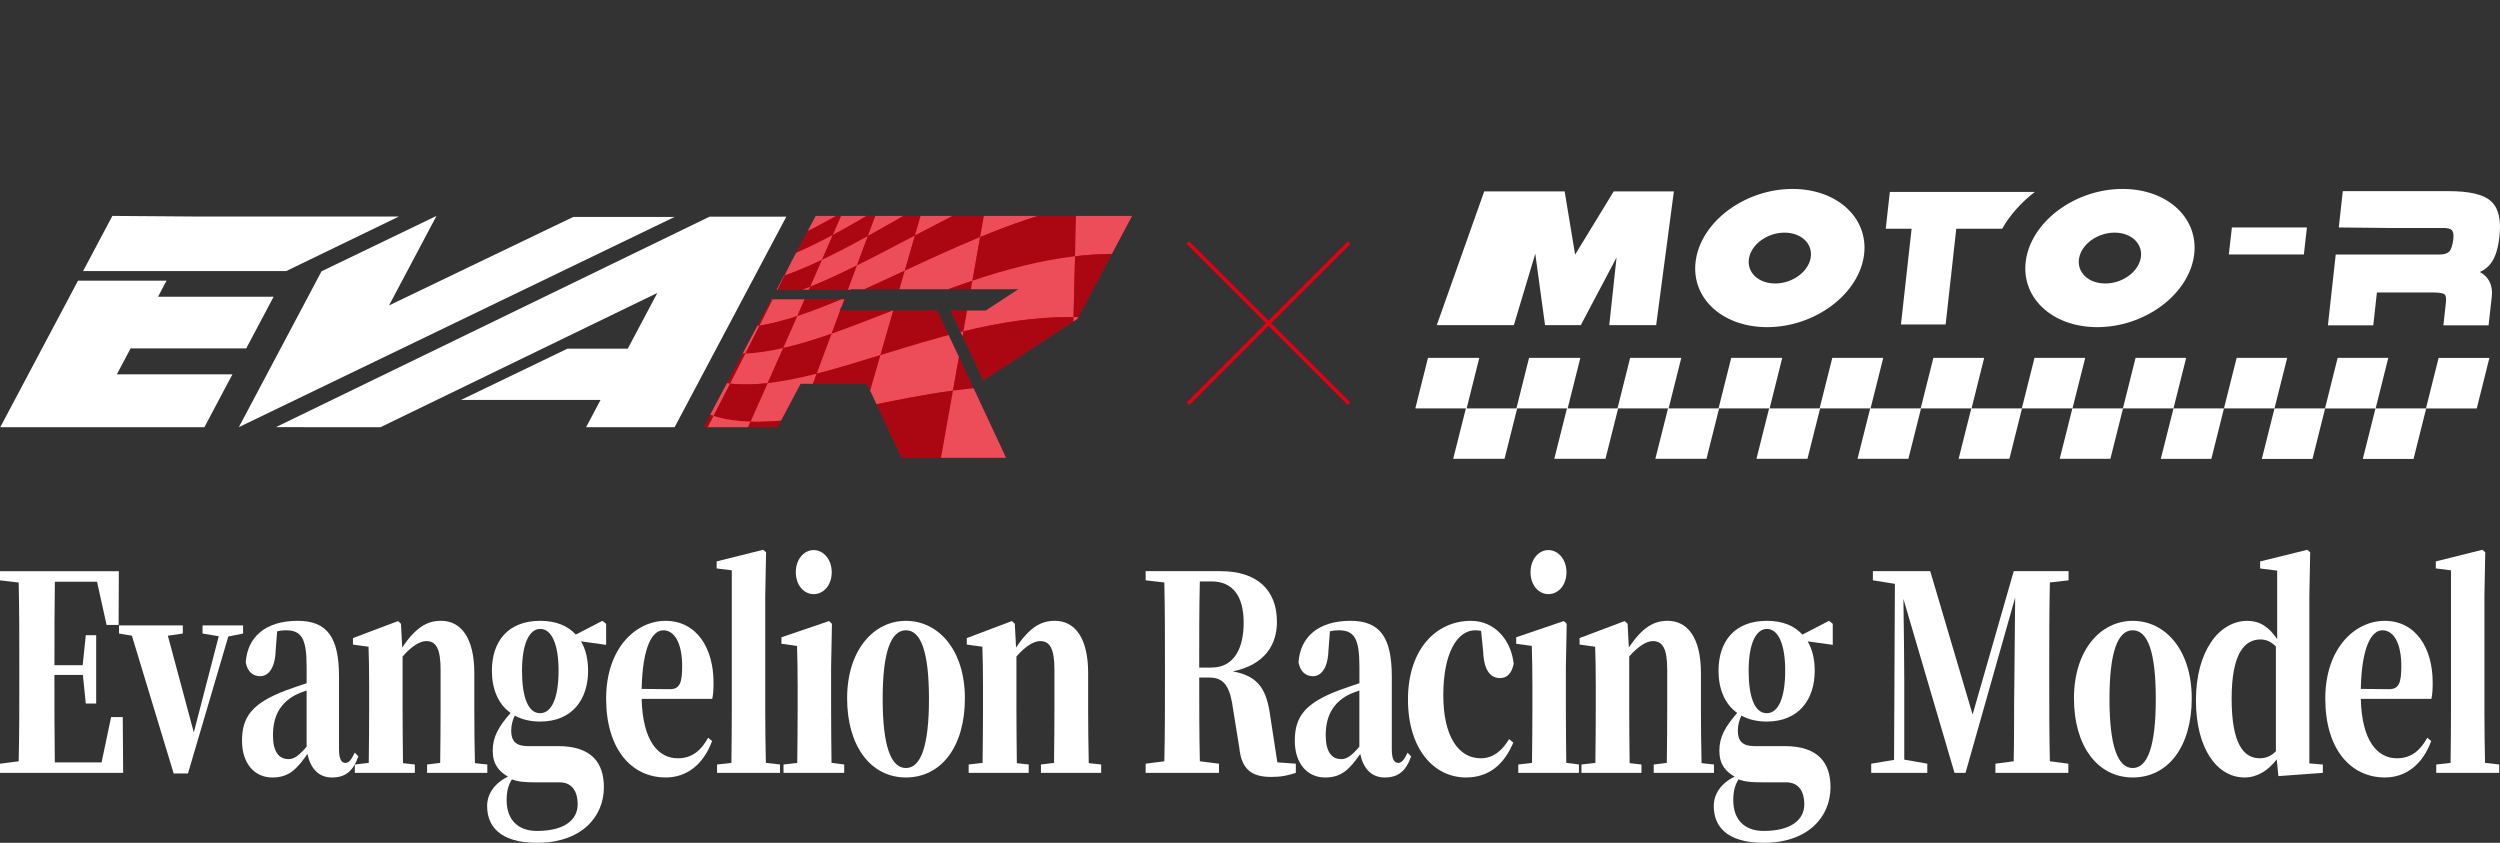<?xml version="1.0" encoding="UTF-8"?><svg xmlns="http://www.w3.org/2000/svg" xmlns:xlink="http://www.w3.org/1999/xlink" viewBox="0 0 924.22 311.58"><rect x="0" y="0" width="924.22" height="311.58" fill="#333333" stroke="none"/><defs><style>.cls-1,.cls-2{fill:none;}.cls-2{stroke:#e50012;stroke-miterlimit:10;stroke-width:1.2px;}.cls-3{mix-blend-mode:multiply;opacity:.3;}.cls-4{isolation:isolate;}.cls-5{fill:#231815;}.cls-6{fill:#fff;}.cls-7{fill:#e50012;}.cls-8{clip-path:url(#clippath);}</style><clipPath id="clippath"><path class="cls-1" d="M418.51,79.82l-20.18,38.03-34.82,22.79-12.13-25.85h13.05l12.04-7.87h-61.94l-.1.19h-27.35l14.48-27.29h116.96ZM312.54,110.67l-2.19,4.12h36.09l12.72,27.1,12.77,27.35h-38.59l-12.84-27.35h-24.54l-8.51,16.05h-27.35l25.08-47.27h27.35Z"/></clipPath></defs><g class="cls-4"><g id="_レイヤー_2"><g id="_レイヤー_1-2"><line class="cls-2" x1="439.21" y1="89.73" x2="498.72" y2="149.23"/><line class="cls-2" x1="439.21" y1="89.73" x2="498.72" y2="149.23"/><line class="cls-2" x1="498.72" y1="89.73" x2="439.21" y2="149.23"/><line class="cls-2" x1="498.72" y1="89.73" x2="439.21" y2="149.23"/><path class="cls-7" d="M418.51,79.82l-20.18,38.03-34.82,22.79-12.13-25.85h13.05l12.04-7.87h-61.94l-.1.19h-27.35l14.48-27.29h116.96ZM312.54,110.67l-2.19,4.12h36.09l12.72,27.1,12.77,27.35h-38.59l-12.84-27.35h-24.54l-8.51,16.05h-27.35l25.08-47.27h27.35Z"/><g class="cls-3"><g class="cls-8"><path class="cls-5" d="M277.42,93.31c-2.69.56-5.27.88-7.74.92,1.15-1.7,2.3-3.43,3.46-5.17,2.52-.31,5.14-.88,7.86-1.68-1.2,1.99-2.39,3.97-3.58,5.93Z"/><path class="cls-6" d="M273.64,99.5c-2.64.29-5.17.32-7.58.07,1.2-1.75,2.4-3.53,3.62-5.33,2.47-.05,5.05-.36,7.74-.92-1.26,2.08-2.52,4.14-3.78,6.19Z"/><path class="cls-5" d="M269.65,105.95c-2.58-.02-5.04-.31-7.37-.91,1.25-1.79,2.51-3.62,3.78-5.48,2.41.26,4.94.22,7.58-.07-1.34,2.17-2.66,4.33-3.99,6.45Z"/><path class="cls-6" d="M265.44,112.67c-2.51-.37-4.89-1.03-7.12-2.02,1.31-1.83,2.63-3.7,3.96-5.61,2.33.6,4.79.89,7.37.91-1.41,2.27-2.81,4.51-4.21,6.72Z"/><path class="cls-5" d="M261,119.66c-2.41-.78-4.69-1.86-6.82-3.28,1.37-1.87,2.74-3.78,4.14-5.73,2.24.98,4.62,1.65,7.12,2.02-1.49,2.36-2.97,4.7-4.45,6.99Z"/><path class="cls-6" d="M286.77,90.59c-3.24,1.18-6.36,2.1-9.35,2.73,1.19-1.96,2.38-3.93,3.58-5.93,3.02-.88,6.16-2.05,9.41-3.45-1.21,2.23-2.43,4.44-3.64,6.65Z"/><path class="cls-5" d="M282.9,97.61c-3.21.92-6.31,1.57-9.26,1.89,1.25-2.04,2.51-4.1,3.78-6.19,3-.62,6.12-1.55,9.35-2.73-1.29,2.35-2.58,4.69-3.87,7.02Z"/><path class="cls-6" d="M278.78,105.03c-3.18.62-6.23.94-9.13.92,1.32-2.13,2.65-4.28,3.99-6.45,2.96-.32,6.05-.97,9.26-1.89-1.38,2.49-2.75,4.96-4.12,7.42Z"/><path class="cls-5" d="M274.4,112.88c-3.13.27-6.12.22-8.95-.2,1.39-2.21,2.8-4.45,4.21-6.72,2.9.02,5.95-.3,9.13-.92-1.47,2.63-2.93,5.25-4.39,7.84Z"/><path class="cls-6" d="M269.71,121.17c-3.06-.14-5.97-.63-8.71-1.51,1.47-2.3,2.95-4.63,4.45-6.99,2.83.42,5.82.47,8.95.2-1.57,2.79-3.13,5.55-4.69,8.29Z"/><path class="cls-5" d="M298.04,85.72c-3.88,1.9-7.65,3.55-11.27,4.87,1.21-2.21,2.42-4.42,3.64-6.65,3.62-1.57,7.37-3.43,11.23-5.53-1.2,2.44-2.4,4.88-3.6,7.31Z"/><path class="cls-6" d="M294.19,93.52c-3.9,1.67-7.67,3.05-11.28,4.09,1.29-2.33,2.58-4.67,3.87-7.02,3.63-1.32,7.39-2.97,11.27-4.87-1.28,2.61-2.57,5.21-3.86,7.8Z"/><path class="cls-5" d="M290.05,101.87c-3.9,1.39-7.66,2.46-11.26,3.16,1.37-2.46,2.74-4.93,4.12-7.42,3.62-1.04,7.39-2.42,11.28-4.09-1.38,2.79-2.76,5.57-4.14,8.35Z"/><path class="cls-6" d="M285.59,110.81c-3.9,1.05-7.63,1.76-11.19,2.07,1.46-2.6,2.92-5.21,4.39-7.84,3.6-.7,7.36-1.78,11.26-3.16-1.49,2.99-2.97,5.97-4.46,8.94Z"/><path class="cls-5" d="M280.78,120.4c-3.87.65-7.57.93-11.07.77,1.56-2.74,3.12-5.51,4.69-8.29,3.56-.3,7.3-1.02,11.19-2.07-1.6,3.21-3.21,6.41-4.81,9.59Z"/><path class="cls-6" d="M311.59,78.38c-4.65,2.72-9.17,5.19-13.55,7.33,1.2-2.43,2.4-4.87,3.6-7.31,4.33-2.36,8.8-5.02,13.38-7.89-1.14,2.62-2.28,5.24-3.42,7.87Z"/><path class="cls-5" d="M307.89,86.87c-4.71,2.51-9.29,4.76-13.71,6.65,1.29-2.6,2.57-5.2,3.86-7.8,4.38-2.15,8.9-4.62,13.55-7.33-1.23,2.83-2.46,5.66-3.7,8.49Z"/><path class="cls-6" d="M303.88,96.05c-4.77,2.27-9.4,4.24-13.84,5.82,1.38-2.77,2.76-5.56,4.14-8.35,4.41-1.89,8.99-4.14,13.71-6.65-1.33,3.06-2.67,6.12-4.01,9.18Z"/><path class="cls-5" d="M299.52,106.01c-4.82,1.96-9.48,3.6-13.93,4.8,1.49-2.97,2.97-5.95,4.46-8.94,4.44-1.58,9.07-3.55,13.84-5.82-1.45,3.32-2.9,6.64-4.36,9.96Z"/><path class="cls-6" d="M294.76,116.85c-4.86,1.58-9.53,2.81-13.99,3.55,1.6-3.19,3.21-6.39,4.81-9.59,4.46-1.2,9.11-2.84,13.93-4.8-1.58,3.61-3.17,7.22-4.76,10.84Z"/><path class="cls-5" d="M327.85,68.34c-5.55,3.57-10.98,6.96-16.25,10.04,1.14-2.63,2.28-5.25,3.42-7.87,5.17-3.25,10.48-6.78,15.9-10.47-1.02,2.76-2.04,5.52-3.07,8.3Z"/><path class="cls-6" d="M324.5,77.38c-5.68,3.41-11.23,6.63-16.61,9.49,1.24-2.83,2.47-5.66,3.7-8.49,5.27-3.08,10.7-6.47,16.25-10.04-1.11,3-2.23,6.02-3.34,9.04Z"/><path class="cls-5" d="M320.84,87.26c-5.82,3.21-11.48,6.19-16.96,8.79,1.34-3.06,2.68-6.12,4.01-9.18,5.38-2.87,10.92-6.08,16.61-9.49-1.22,3.28-2.44,6.58-3.66,9.89Z"/><path class="cls-6" d="M316.82,98.12c-5.95,2.94-11.73,5.63-17.29,7.89,1.46-3.32,2.91-6.64,4.36-9.96,5.47-2.6,11.14-5.58,16.96-8.79-1.34,3.6-2.68,7.22-4.03,10.85Z"/><path class="cls-5" d="M312.37,110.09c-6.08,2.6-11.96,4.92-17.61,6.76,1.59-3.61,3.18-7.23,4.76-10.84,5.56-2.26,11.34-4.95,17.29-7.89-1.47,3.97-2.96,7.96-4.45,11.97Z"/><path class="cls-6" d="M347.33,55.54c-6.62,4.38-13.13,8.71-19.48,12.8,1.03-2.77,2.05-5.54,3.07-8.3,6.17-4.2,12.47-8.62,18.89-13.09-.82,2.85-1.64,5.71-2.47,8.59Z"/><path class="cls-5" d="M344.61,64.99c-6.85,4.26-13.56,8.46-20.1,12.38,1.12-3.02,2.23-6.04,3.34-9.04,6.35-4.09,12.86-8.41,19.48-12.8-.9,3.13-1.81,6.28-2.72,9.45Z"/><path class="cls-6" d="M341.59,75.45c-7.08,4.08-14.02,8.1-20.75,11.82,1.23-3.31,2.45-6.6,3.66-9.89,6.54-3.93,13.26-8.12,20.1-12.38-1,3.46-2,6.95-3.01,10.45Z"/><path class="cls-5" d="M338.24,87.07c-7.33,3.85-14.49,7.62-21.43,11.05,1.35-3.63,2.69-7.25,4.03-10.85,6.73-3.71,13.67-7.73,20.75-11.82-1.11,3.85-2.23,7.72-3.35,11.62Z"/><path class="cls-6" d="M334.5,100.06c-7.59,3.52-14.99,6.97-22.13,10.03,1.49-4.01,2.97-8,4.45-11.97,6.94-3.43,14.1-7.2,21.43-11.05-1.24,4.3-2.49,8.63-3.75,13Z"/><path class="cls-5" d="M370.72,40.4c-7.93,4.95-15.74,10.09-23.39,15.15.83-2.88,1.65-5.74,2.47-8.59,7.36-5.13,14.87-10.33,22.47-15.36-.52,2.91-1.03,5.84-1.56,8.8Z"/><path class="cls-6" d="M368.98,50.2c-8.27,4.81-16.42,9.85-24.38,14.8.91-3.17,1.82-6.32,2.72-9.45,7.65-5.06,15.46-10.2,23.39-15.15-.57,3.24-1.15,6.51-1.73,9.8Z"/><path class="cls-5" d="M367.04,61.17c-8.65,4.61-17.15,9.49-25.45,14.27,1.01-3.51,2.01-6.99,3.01-10.45,7.96-4.95,16.11-9.99,24.38-14.8-.64,3.63-1.29,7.29-1.94,10.98Z"/><path class="cls-6" d="M364.85,73.56c-9.06,4.32-17.95,8.97-26.6,13.51,1.12-3.9,2.24-7.77,3.35-11.62,8.29-4.78,16.8-9.66,25.45-14.27-.72,4.09-1.45,8.21-2.19,12.38Z"/><path class="cls-5" d="M362.35,87.64c-9.5,3.91-18.82,8.23-27.86,12.43,1.26-4.36,2.51-8.7,3.75-13,8.65-4.54,17.55-9.19,26.6-13.51-.82,4.64-1.65,9.33-2.49,14.08Z"/><path class="cls-6" d="M399.01,24.22c-9.57,4.86-19.02,10.4-28.29,16.18.52-2.95,1.04-5.89,1.56-8.8,8.83-5.84,17.82-11.47,26.92-16.54-.06,3.02-.12,6.07-.18,9.16Z"/><path class="cls-5" d="M398.79,34.59c-10.1,4.57-20.06,9.94-29.81,15.61.58-3.29,1.16-6.56,1.73-9.8,9.27-5.78,18.71-11.32,28.29-16.18-.07,3.41-.14,6.87-.22,10.37Z"/><path class="cls-6" d="M398.54,46.43c-10.69,4.15-21.22,9.26-31.5,14.75.65-3.69,1.3-7.35,1.94-10.98,9.75-5.67,19.71-11.04,29.81-15.61-.08,3.89-.17,7.84-.25,11.84Z"/><path class="cls-5" d="M398.24,60.08c-11.36,3.55-22.51,8.29-33.39,13.48.74-4.17,1.47-8.3,2.19-12.38,10.28-5.48,20.81-10.6,31.5-14.75-.1,4.48-.2,9.03-.3,13.65Z"/><path class="cls-6" d="M397.88,75.98c-12.11,2.72-23.98,6.9-35.52,11.66.84-4.75,1.67-9.44,2.49-14.08,10.88-5.19,22.03-9.93,33.39-13.48-.12,5.21-.24,10.51-.36,15.9Z"/><path class="cls-5" d="M433.92,10.3c-11.88,3.26-23.52,8.13-34.92,13.91.06-3.09.12-6.14.18-9.16,10.73-5.97,21.67-11.18,32.81-15.06.64,3.37,1.28,6.8,1.92,10.3Z"/><path class="cls-6" d="M436.11,22.33c-12.73,2.39-25.18,6.77-37.32,12.26.07-3.5.15-6.96.22-10.37,11.39-5.79,23.04-10.66,34.92-13.91.72,3.92,1.45,7.93,2.19,12.03Z"/><path class="cls-5" d="M438.63,36.54c-13.72,1.19-27.09,4.84-40.09,9.89.09-4,.17-7.95.25-11.84,12.14-5.49,24.59-9.87,37.32-12.26.83,4.62,1.67,9.35,2.52,14.21Z"/><path class="cls-6" d="M441.56,53.59c-14.89-.52-29.34,2.11-43.33,6.49.1-4.62.2-9.17.3-13.65,13-5.04,26.37-8.7,40.09-9.89.96,5.52,1.94,11.2,2.93,17.05Z"/><path class="cls-5" d="M445.03,74.4c-16.3-2.95-32.01-1.81-47.15,1.58.12-5.4.25-10.7.36-15.9,13.99-4.38,28.43-7.01,43.33-6.49,1.13,6.7,2.29,13.63,3.46,20.81Z"/><path class="cls-6" d="M256.3,126.92c-2.3-1.24-4.45-2.8-6.44-4.72,1.42-1.89,2.86-3.83,4.32-5.82,2.13,1.42,4.4,2.51,6.82,3.28-1.58,2.46-3.14,4.88-4.7,7.25Z"/><path class="cls-5" d="M251.35,134.42c-2.16-1.77-4.16-3.87-5.99-6.36,1.48-1.89,2.98-3.85,4.5-5.87,1.99,1.92,4.14,3.48,6.44,4.72-1.67,2.55-3.32,5.05-4.96,7.5Z"/><path class="cls-6" d="M246.11,142.15c-1.98-2.37-3.8-5.1-5.44-8.22,1.54-1.88,3.1-3.83,4.68-5.86,1.83,2.48,3.83,4.59,5.99,6.36-1.76,2.64-3.51,5.21-5.23,7.73Z"/><path class="cls-5" d="M240.6,150.05c-1.78-3.06-3.38-6.5-4.78-10.34,1.59-1.84,3.21-3.77,4.86-5.79,1.64,3.12,3.46,5.85,5.44,8.22-1.86,2.71-3.7,5.35-5.51,7.91Z"/><path class="cls-5" d="M264.7,129.94c-2.97-.62-5.78-1.61-8.4-3.02,1.55-2.38,3.12-4.79,4.7-7.25,2.74.88,5.65,1.36,8.71,1.51-1.68,2.95-3.35,5.88-5.01,8.77Z"/><path class="cls-6" d="M259.35,139.2c-2.86-1.18-5.53-2.76-8-4.78,1.64-2.45,3.29-4.95,4.96-7.5,2.62,1.41,5.42,2.4,8.4,3.02-1.79,3.12-3.58,6.21-5.36,9.26Z"/><path class="cls-5" d="M253.61,148.97c-2.7-1.84-5.21-4.09-7.5-6.83,1.72-2.51,3.47-5.09,5.23-7.73,2.47,2.02,5.14,3.6,8,4.78-1.92,3.3-3.84,6.56-5.74,9.77Z"/><path class="cls-6" d="M247.47,159.26c-2.51-2.61-4.8-5.66-6.86-9.21,1.81-2.56,3.65-5.19,5.51-7.91,2.29,2.73,4.79,4.99,7.5,6.83-2.06,3.49-4.11,6.92-6.14,10.29Z"/><path class="cls-6" d="M275.57,130.72c-3.82.17-7.45-.06-10.87-.78,1.66-2.89,3.33-5.82,5.01-8.77,3.5.16,7.2-.12,11.07-.77-1.74,3.45-3.47,6.89-5.2,10.31Z"/><path class="cls-5" d="M269.93,141.82c-3.75-.41-7.28-1.25-10.58-2.62,1.78-3.05,3.56-6.14,5.36-9.26,3.42.71,7.05.95,10.87.78-1.88,3.72-3.77,7.42-5.64,11.1Z"/><path class="cls-6" d="M263.79,153.79c-3.63-1.1-7.04-2.68-10.18-4.81,1.9-3.21,3.81-6.47,5.74-9.77,3.3,1.37,6.84,2.21,10.58,2.62-2.05,4.02-4.09,8.01-6.13,11.97Z"/><path class="cls-5" d="M257.11,166.7c-3.48-1.94-6.7-4.38-9.64-7.44,2.03-3.37,4.08-6.8,6.14-10.29,3.14,2.14,6.55,3.71,10.18,4.81-2.23,4.34-4.46,8.65-6.68,12.92Z"/><path class="cls-5" d="M289.55,128.68c-4.88,1.12-9.55,1.84-13.98,2.04,1.73-3.42,3.47-6.86,5.2-10.31,4.45-.74,9.13-1.97,13.99-3.55-1.73,3.94-3.47,7.89-5.21,11.83Z"/><path class="cls-6" d="M283.81,141.64c-4.87.55-9.52.65-13.89.17,1.88-3.68,3.76-7.38,5.64-11.1,4.43-.19,9.1-.92,13.98-2.04-1.91,4.32-3.82,8.64-5.73,12.96Z"/><path class="cls-5" d="M277.48,155.9c-4.84-.17-9.42-.81-13.69-2.11,2.04-3.96,4.09-7.95,6.13-11.97,4.37.48,9.01.37,13.89-.17-2.11,4.75-4.22,9.5-6.33,14.25Z"/><path class="cls-6" d="M270.46,171.63c-4.76-1.05-9.23-2.63-13.35-4.93,2.22-4.27,4.45-8.58,6.68-12.92,4.27,1.3,8.85,1.95,13.69,2.11-2.34,5.25-4.68,10.49-7.02,15.74Z"/><path class="cls-6" d="M307.44,123.36c-6.2,2.17-12.18,4.01-17.89,5.32,1.74-3.95,3.48-7.89,5.21-11.83,5.64-1.84,11.53-4.16,17.61-6.76-1.64,4.4-3.28,8.83-4.93,13.27Z"/><path class="cls-5" d="M301.93,138.15c-6.31,1.61-12.37,2.85-18.12,3.5,1.92-4.32,3.83-8.64,5.73-12.96,5.71-1.31,11.69-3.16,17.89-5.32-1.82,4.9-3.66,9.83-5.51,14.79Z"/><path class="cls-6" d="M295.75,154.72c-6.39.89-12.51,1.37-18.26,1.17,2.11-4.75,4.23-9.5,6.33-14.25,5.75-.64,11.81-1.89,18.12-3.5-2.05,5.5-4.11,11.02-6.18,16.58Z"/><path class="cls-5" d="M288.75,173.43c-6.45-.04-12.57-.54-18.29-1.8,2.35-5.24,4.69-10.49,7.02-15.74,5.76.2,11.87-.29,18.26-1.17-2.31,6.2-4.65,12.44-6.99,18.71Z"/><path class="cls-5" d="M330.28,114.69c-7.86,3.09-15.5,6.1-22.84,8.66,1.65-4.44,3.3-8.87,4.93-13.27,7.14-3.06,14.54-6.5,22.13-10.03-1.39,4.84-2.8,9.71-4.22,14.63Z"/><path class="cls-6" d="M325.49,131.29c-8.13,2.51-16.01,4.94-23.56,6.86,1.85-4.95,3.68-9.88,5.51-14.79,7.34-2.56,14.98-5.57,22.84-8.66-1.58,5.48-3.18,11.01-4.79,16.6Z"/><path class="cls-5" d="M320.01,150.27c-8.41,1.73-16.53,3.38-24.26,4.45,2.07-5.56,4.14-11.08,6.18-16.58,7.54-1.92,15.42-4.35,23.56-6.86-1.81,6.26-3.63,12.59-5.48,18.98Z"/><path class="cls-6" d="M313.67,172.19c-8.68.68-17.04,1.29-24.92,1.24,2.35-6.27,4.68-12.51,6.99-18.71,7.72-1.07,15.85-2.72,24.26-4.45-2.09,7.22-4.2,14.53-6.33,21.92Z"/><path class="cls-6" d="M359.49,103.79c-9.99,3.35-19.77,7.19-29.22,10.91,1.42-4.92,2.83-9.79,4.22-14.63,9.04-4.2,18.35-8.51,27.86-12.43-.94,5.31-1.89,10.7-2.86,16.15Z"/><path class="cls-5" d="M356.18,122.49c-10.53,2.56-20.8,5.74-30.7,8.8,1.61-5.58,3.21-11.11,4.79-16.6,9.45-3.72,19.23-7.56,29.22-10.91-1.09,6.15-2.19,12.38-3.31,18.71Z"/><path class="cls-6" d="M352.3,144.42c-11.11,1.46-21.93,3.72-32.29,5.85,1.85-6.39,3.67-12.72,5.48-18.98,9.9-3.06,20.17-6.24,30.7-8.8-1.27,7.19-2.57,14.5-3.88,21.93Z"/><path class="cls-5" d="M347.68,170.48c-11.75-.1-23.15.86-34.01,1.71,2.14-7.39,4.25-14.7,6.33-21.92,10.37-2.13,21.18-4.39,32.29-5.85-1.51,8.52-3.05,17.21-4.62,26.06Z"/><path class="cls-5" d="M397.43,94.75c-12.97,1.53-25.65,4.92-37.94,9.04.97-5.45,1.92-10.83,2.86-16.15,11.54-4.75,23.41-8.94,35.52-11.66-.14,6.13-.29,12.38-.44,18.77Z"/><path class="cls-6" d="M396.88,117.22c-13.96-.17-27.57,2.08-40.7,5.27,1.12-6.33,2.22-12.56,3.31-18.71,12.29-4.12,24.97-7.51,37.94-9.04-.18,7.31-.36,14.8-.55,22.48Z"/><path class="cls-5" d="M396.19,144.63c-15.12-2.63-29.8-2.05-43.89-.21,1.32-7.43,2.61-14.74,3.88-21.93,13.13-3.19,26.74-5.44,40.7-5.27-.22,8.88-.45,18.01-.7,27.4Z"/><path class="cls-6" d="M395.28,178.78c-16.48-6.27-32.41-8.17-47.6-8.3,1.57-8.85,3.11-17.54,4.62-26.06,14.09-1.85,28.77-2.42,43.89.21-.28,11.01-.59,22.38-.9,34.15Z"/><path class="cls-6" d="M449.18,100.35c-18.02-6.51-35.25-7.55-51.75-5.6.15-6.39.3-12.64.44-18.77,15.14-3.4,30.85-4.53,47.15-1.58,1.36,8.31,2.74,16.95,4.16,25.95Z"/><path class="cls-5" d="M454.29,133.59c-20.19-11.86-39.29-16.15-57.41-16.36.19-7.67.37-15.16.55-22.48,16.5-1.95,33.73-.91,51.75,5.6,1.66,10.56,3.36,21.62,5.11,33.23Z"/><path class="cls-6" d="M460.75,177.59c-23.03-20.22-44.46-29.47-64.56-32.97.24-9.39.48-18.52.7-27.4,18.12.22,37.21,4.5,57.41,16.36,2.08,13.84,4.23,28.48,6.46,44.01Z"/><path class="cls-5" d="M469.24,238.5c-26.91-33.96-51.37-51.13-73.96-59.72.32-11.77.62-23.14.9-34.15,20.11,3.49,41.54,12.75,64.56,32.97,2.71,18.88,5.53,39.13,8.49,60.91Z"/></g></g><polygon class="cls-6" points="98.61 100.2 105.83 100.2 147.43 80.06 74.15 80.06 41.54 79.82 30.73 100.2 63.46 100.2 98.61 100.2"/><polygon class="cls-6" points="48.29 128.79 91.03 128.79 101.15 109.71 58.42 109.71 61.57 103.76 28.84 103.76 .09 157.94 32.83 157.94 75.56 157.94 85.93 138.39 43.2 138.39 48.29 128.79"/><polygon class="cls-6" points="211.9 80.21 143.82 112.91 161.37 79.82 118.87 100.29 88.3 157.91 249.36 80.21 211.9 80.21"/><polygon class="cls-6" points="262.33 80.09 101.99 157.91 140.65 157.94 243.01 108.29 232.07 128.91 209.75 128.91 170.41 147.86 222.01 147.86 216.66 157.94 249.39 157.94 290.7 80.09 262.33 80.09"/><path class="cls-6" d="M878.25,150.97l4.67-18.66h-18.67v.02h-.06l-4.66,18.65h-18.66v.02h-.02l-4.67,18.63h.02v.02h18.7l4.67-18.64h18.61v-.02h.07ZM747.44,150.97h-18.58l4.66-18.65h-.12l.02-.02h-18.67l-4.69,18.66h.13v.02h18.57l-4.68,18.64h18.69v-.02h.09l4.66-18.63h-.08v-.02ZM567.57,93.78l3.61,26.43h13.22l13.22-25.02-2.7,25.02h17.34l6.55-49.46h-22.24l-14.27,23.38-3.87-23.38h-29.73l-17.55,49.46h28.5l7.93-26.43ZM901.59,132.33h-.07l-4.67,18.65h-18.6v.02h-.07l-4.67,18.63h.05v.02h18.7l4.67-18.64h18.59v-.02h.11l4.67-18.66h-18.69l-.02.02ZM840.86,150.97l4.68-18.66h-18.68v.02l-1.16,4.58-3.53,14.07h-18.66l4.68-18.65h-.03v-.02s-18.67,0-18.67,0l-4.67,18.66h.03v.02h18.66l-4.69,18.64h18.69l2.34-9.33,2.32-9.32h18.67v-.02h.02ZM784.82,150.97h-18.64l4.69-18.65h-.09v-.02s-18.65,0-18.65,0l-4.68,18.66h.08v.02h18.6l-4.68,18.64h18.72v-.02h.02l4.67-18.63h-.03v-.02ZM775.33,120.94c17.1,0,33.02-11.43,35.63-25.55,2.58-14.08-9.15-25.54-26.26-25.54s-33.02,11.45-35.61,25.54c-2.59,14.12,9.16,25.55,26.24,25.55M768.62,95.4c.96-5.18,6.84-9.4,13.13-9.4s10.6,4.22,9.66,9.4c-.95,5.2-6.82,9.4-13.12,9.4s-10.61-4.2-9.67-9.4M702.78,119.95h16.5l3.93-35.4h16.97c2.9-5.13,7.07-9.74,12.09-13.6h-53.62l-1.51,13.6h9.56l-3.94,35.4ZM653.29,120.94c17.08,0,33.03-11.43,35.64-25.55,2.58-14.08-9.17-25.54-26.26-25.54s-33.04,11.45-35.62,25.54c-2.61,14.12,9.15,25.55,26.24,25.55M646.6,95.4c.95-5.18,6.83-9.4,13.11-9.4s10.61,4.22,9.66,9.4c-.95,5.2-6.83,9.4-13.11,9.4s-10.63-4.2-9.66-9.4M852.84,84.08h-27.74l-1.13,10h27.74l1.13-10ZM921.01,97.12c1.53-2.13,2.51-5.34,2.99-9.59.71-6.34-.33-10.64-3.13-13.17-2.76-2.5-7.91-3.7-15.82-3.7h-38.95l-1.48,13.43h.56l18.35.2h20.04c1,0,2.32.18,2.9.85.34.41.72,1.29.5,3.2-.24,2.14-.8,3.91-1.52,4.67-.72.71-1.89,1.08-3.55,1.08h-38.41l-2.89,26.19h16.77l1.34-12.17h20.76c3.2,0,4.09.57,4.29.74.43.41.63,1.41.47,2.84l-.94,8.59h16.7l1.18-10.55c.29-2.67-.2-4.89-1.46-6.65-.73-1.01-1.73-1.84-2.95-2.53,1.8-.79,3.21-1.93,4.24-3.43M560.59,150.97h-18.38l4.66-18.65h-.3v-.02s-18.66,0-18.66,0l-4.67,18.66h.33v.02h18.35l-4.69,18.64h18.69v-.02h.29l4.68-18.63h-.29v-.02ZM635.33,150.97h-18.46l4.68-18.65h-.23v-.02s-18.68,0-18.68,0l-4.67,18.66h.24v.02h18.44l-4.69,18.64h18.7v-.02h.21l4.67-18.63h-.21v-.02ZM672.69,150.97h-18.48l4.66-18.65h-.2v-.02h-18.66l-4.68,18.66h.21v.02h18.48l-4.68,18.64h18.7v-.02h.16l4.68-18.63h-.18v-.02ZM710.07,150.97h-18.54l4.68-18.65h-.15v-.02s-18.68,0-18.68,0l-4.69,18.66h.18v.02h18.52l-4.69,18.64h18.69v-.02h.12l4.68-18.63h-.13v-.02ZM597.97,150.97h-18.42l4.68-18.65h-.27l.02-.02h-18.71l-4.67,18.66h.29v.02h18.39l-4.68,18.64h18.69v-.02h.24l4.68-18.63h-.24v-.02Z"/><path class="cls-6" d="M45.54,285.73H0v-3.39l6.91-.9c.23-10.08.23-20.37.23-30.75v-4.39c0-10.38,0-20.67-.23-30.95l-6.91-.8v-3.39h43.93l-.08,19.87h-4.45l-3.53-15.97h-15.59c-.15,9.98-.15,20.27-.15,30.85h10.44l1.15-11.08h3.84v25.26h-3.84l-1.08-10.58h-10.52v.3c0,11.08,0,21.66.15,32.05h17.28l3.53-16.77h4.3l.15,20.67Z"/><path class="cls-6" d="M89.85,234.21l-5.45,1.1-14.9,50.62h-5.3l-15.44-50.92-4.76-.8v-3h23.58v3l-5.53.8,9.6,35.74,9.22-35.54-5.99-1v-3h14.98v3Z"/><path class="cls-6" d="M132.47,279.64c-1.92,5.49-4.84,7.79-9.75,7.79s-7.91-3.29-9.06-8.69c-3.92,5.59-6.83,8.69-12.98,8.69-6.6,0-11.21-5.19-11.21-13.58,0-9.08,3.99-13.98,16.36-18.67,2.15-.8,4.84-1.7,7.53-2.6v-6.09c0-10.38-1.84-13.48-7.68-13.48-1.08,0-2.07.1-3.23.4l-.54,7.09c-.23,6.79-2.84,9.48-5.76,9.48-2.76,0-4.68-1.8-5.3-5.09.61-9.38,7.3-15.38,19.2-15.38,10.91,0,15.28,6.09,15.28,20.57v26.86c0,3.79.92,5.09,2.38,5.09,1.15,0,2-.8,3.46-3.79l1.31,1.4ZM98.14,234.81l-1.23.6,1.23-.6ZM113.35,255.27c-1.77.6-3.3,1.2-4.22,1.7-5.38,2.9-8.22,7.59-8.22,14.88,0,5.99,2.15,8.79,5.76,8.79,2.07,0,3.84-1.3,6.68-4.59v-20.77Z"/><path class="cls-6" d="M180.16,282.63v3.09h-22.27v-3.09l4.84-.6c.08-5.79.15-14.28.15-20.07v-14.38c0-7.79-1.69-10.58-5.3-10.58-2.3,0-5.45,1.9-8.75,5.69v19.27c0,5.59.08,14.28.15,20.17l4.38.5v3.09h-22.19v-3.09l5.15-.6c.08-5.89.15-14.48.15-20.07v-8.29c0-6.49-.08-9.78-.23-14.58l-5.76-.8v-2.4l16.67-6.29,1.08,1,.46,8.79c5.07-7.59,9.29-9.88,14.36-9.88,7.3,0,12.29,6.19,12.29,19.27v13.18c0,5.89.08,14.38.23,20.17l4.61.5Z"/><path class="cls-6" d="M224.09,238.4l-9.29-1.3c1.77,3,2.61,6.69,2.61,10.88,0,10.48-5.76,18.77-17.74,18.77-3.69,0-6.83-.8-9.37-2.2-.84,1.8-1.31,3.49-1.31,5.69,0,3.69,1.77,5.59,6.07,5.59h11.29c12.36,0,16.9,6.19,16.9,15.17,0,11.18-8.52,20.57-24.65,20.57-13.98,0-18.51-6.29-18.51-13.58,0-4.39,2.53-8.29,7.68-10.88-3.38-2-5.61-4.59-5.61-9.58s2-8.69,6.6-13.98c-4.68-3.29-6.91-8.99-6.91-15.57,0-10.68,5.76-18.47,17.89-18.47,5.91,0,10.21,1.9,13.13,5.09l9.83-5.09,1.38,1.1v7.79ZM198.36,289.22c-4.53,0-6.68-.2-9.14-1.1-1.31,2.2-1.92,4.39-1.92,7.69,0,7.29,4.22,11.38,11.21,11.38,10.14,0,15.05-4.09,15.05-9.88,0-4.29-1.77-8.09-6.68-8.09h-8.52ZM206.5,247.99c0-9.78-2.53-15.48-6.76-15.48s-6.76,5.79-6.76,15.48,2.23,15.67,6.68,15.67,6.83-5.99,6.83-15.67Z"/><path class="cls-6" d="M263.25,273.94c-3.15,8.59-9.29,13.48-17.13,13.48-12.67,0-22.04-10.48-22.04-29.15s10.98-28.75,21.96-28.75c11.52,0,17.74,10.08,17.74,22.76,0,2.5-.08,4.19-.46,6.09h-26.11c.38,15.57,6.14,21.96,13.36,21.96,5.38,0,8.68-3,11.21-7.59l1.46,1.2ZM247.66,254.78c3.61,0,4.53-2.3,4.53-8.49,0-8.69-2.92-13.28-6.99-13.28s-7.68,6.19-7.99,21.67l10.44.1Z"/><path class="cls-6" d="M288.36,282.63v3.09h-23.27v-3.09l5.3-.6c.08-6.49.15-13.68.15-20.07v-51.12l-5.61-.7v-2.6l17.2-4.29,1.08.9-.31,16.07v41.73c0,6.49.08,13.58.23,20.07l5.22.6Z"/><path class="cls-6" d="M312.09,282.63v3.09h-22.43v-3.09l5.07-.6c.08-5.89.15-14.48.15-20.07v-7.99c0-6.39-.08-10.08-.23-15.18l-5.76-.8v-2.4l17.59-5.99,1.08,1-.31,15.97v15.38c0,5.59.08,14.28.15,20.07l4.69.6ZM294.2,211.55c0-4.79,3-8.19,6.6-8.19s6.68,3.39,6.68,8.19-3,8.09-6.68,8.09-6.6-3.39-6.6-8.09Z"/><path class="cls-6" d="M313.17,258.17c0-17.67,9.68-28.65,21.73-28.65s21.81,10.78,21.81,28.65-8.75,29.25-21.81,29.25-21.73-11.68-21.73-29.25ZM343.43,258.37c0-17.47-3-25.36-8.52-25.36s-8.6,7.89-8.6,25.36,3.07,25.56,8.6,25.56,8.52-8.19,8.52-25.56Z"/><path class="cls-6" d="M407.09,282.63v3.09h-22.27v-3.09l4.84-.6c.08-5.79.15-14.28.15-20.07v-14.38c0-7.79-1.69-10.58-5.3-10.58-2.3,0-5.45,1.9-8.75,5.69v19.27c0,5.59.08,14.28.15,20.17l4.38.5v3.09h-22.19v-3.09l5.15-.6c.08-5.89.15-14.48.15-20.07v-8.29c0-6.49-.08-9.78-.23-14.58l-5.76-.8v-2.4l16.67-6.29,1.08,1,.46,8.79c5.07-7.59,9.29-9.88,14.36-9.88,7.3,0,12.29,6.19,12.29,19.27v13.18c0,5.89.08,14.38.23,20.17l4.61.5Z"/><path class="cls-6" d="M479.05,282.33v3.39c-3.15,1-5.3,1.5-9.14,1.5-7.06,0-10.98-2.7-11.75-10.78l-2.23-13.78c-1.08-8.19-2.92-12.18-8.83-12.18h-3.76c0,10.48,0,20.77.23,30.95l7.07.9v3.39h-27.11v-3.39l6.91-.9c.23-10.08.23-20.37.23-30.75v-4.39c0-10.38,0-20.67-.23-30.95l-6.91-.8v-3.39h27.65c13.52,0,20.89,6.89,20.89,18.77,0,8.19-4.3,15.87-16.36,18.27,10.06,1.8,12.67,7.29,13.98,17.17l2.53,16.47,6.83.5ZM447.87,246.79c8.6,0,11.9-7.49,11.9-16.57,0-9.88-4.07-15.27-11.83-15.27h-4.38c-.23,10.08-.23,20.37-.23,31.85h4.53Z"/><path class="cls-6" d="M521.67,279.64c-1.92,5.49-4.84,7.79-9.75,7.79s-7.91-3.29-9.06-8.69c-3.92,5.59-6.83,8.69-12.98,8.69-6.6,0-11.21-5.19-11.21-13.58,0-9.08,3.99-13.98,16.36-18.67,2.15-.8,4.84-1.7,7.53-2.6v-6.09c0-10.38-1.84-13.48-7.68-13.48-1.08,0-2.07.1-3.23.4l-.54,7.09c-.23,6.79-2.84,9.48-5.76,9.48-2.76,0-4.68-1.8-5.3-5.09.61-9.38,7.3-15.38,19.2-15.38,10.91,0,15.28,6.09,15.28,20.57v26.86c0,3.79.92,5.09,2.38,5.09,1.15,0,2-.8,3.46-3.79l1.31,1.4ZM487.34,234.81l-1.23.6,1.23-.6ZM502.54,255.27c-1.77.6-3.3,1.2-4.22,1.7-5.38,2.9-8.22,7.59-8.22,14.88,0,5.99,2.15,8.79,5.76,8.79,2.07,0,3.84-1.3,6.68-4.59v-20.77Z"/><path class="cls-6" d="M547.55,233.21c-.77-.1-1.46-.2-2.15-.2-6.83,0-11.83,8.69-11.83,23.96s5.61,23.36,13.82,23.36c4.45,0,7.76-2.6,10.52-7.09l1.54,1.3c-3.53,8.29-9.14,12.88-17.51,12.88-11.67,0-21.43-10.28-21.43-28.85s10.44-29.05,23.27-29.05c8.68,0,14.82,6.89,15.82,15.87-.77,3.59-2.46,5.29-5.07,5.29-3.23,0-5.91-2.4-6.22-9.78l-.77-7.69Z"/><path class="cls-6" d="M583.72,282.63v3.09h-22.43v-3.09l5.07-.6c.08-5.89.15-14.48.15-20.07v-7.99c0-6.39-.08-10.08-.23-15.18l-5.76-.8v-2.4l17.59-5.99,1.08,1-.31,15.97v15.38c0,5.59.08,14.28.15,20.07l4.69.6ZM565.82,211.55c0-4.79,3-8.19,6.6-8.19s6.68,3.39,6.68,8.19-3,8.09-6.68,8.09-6.6-3.39-6.6-8.09Z"/><path class="cls-6" d="M633.63,282.63v3.09h-22.27v-3.09l4.84-.6c.08-5.79.15-14.28.15-20.07v-14.38c0-7.79-1.69-10.58-5.3-10.58-2.3,0-5.45,1.9-8.75,5.69v19.27c0,5.59.08,14.28.15,20.17l4.38.5v3.09h-22.19v-3.09l5.15-.6c.08-5.89.15-14.48.15-20.07v-8.29c0-6.49-.08-9.78-.23-14.58l-5.76-.8v-2.4l16.67-6.29,1.08,1,.46,8.79c5.07-7.59,9.29-9.88,14.36-9.88,7.3,0,12.29,6.19,12.29,19.27v13.18c0,5.89.08,14.38.23,20.17l4.61.5Z"/><path class="cls-6" d="M677.56,238.4l-9.29-1.3c1.77,3,2.61,6.69,2.61,10.88,0,10.48-5.76,18.77-17.74,18.77-3.69,0-6.83-.8-9.37-2.2-.84,1.8-1.31,3.49-1.31,5.69,0,3.69,1.77,5.59,6.07,5.59h11.29c12.36,0,16.9,6.19,16.9,15.17,0,11.18-8.52,20.57-24.65,20.57-13.98,0-18.51-6.29-18.51-13.58,0-4.39,2.53-8.29,7.68-10.88-3.38-2-5.61-4.59-5.61-9.58s2-8.69,6.6-13.98c-4.68-3.29-6.91-8.99-6.91-15.57,0-10.68,5.76-18.47,17.89-18.47,5.91,0,10.21,1.9,13.13,5.09l9.83-5.09,1.38,1.1v7.79ZM651.83,289.22c-4.53,0-6.68-.2-9.14-1.1-1.31,2.2-1.92,4.39-1.92,7.69,0,7.29,4.22,11.38,11.21,11.38,10.14,0,15.05-4.09,15.05-9.88,0-4.29-1.77-8.09-6.68-8.09h-8.52ZM659.97,247.99c0-9.78-2.53-15.48-6.76-15.48s-6.76,5.79-6.76,15.48,2.23,15.67,6.68,15.67,6.83-5.99,6.83-15.67Z"/><path class="cls-6" d="M757.81,215.34c-.23,10.28-.23,20.57-.23,30.95v4.39c0,10.38,0,20.77.23,30.75l6.83.9v3.39h-26.96v-3.39l6.76-.9c.23-10.18.08-20.27.23-28.35l.31-32.15-18.35,64.79h-4.07l-18.89-64.3c.15,10.38.31,23.26.31,29.65v29.75l8.52,1.5v3.39h-20.74v-3.39l8.45-1.4.31-65.09-8.14-1.3v-3.39h21.2l15.67,53.01,15.21-53.01h20.27v3.39l-6.91.8Z"/><path class="cls-6" d="M766.72,258.17c0-17.67,9.68-28.65,21.73-28.65s21.81,10.78,21.81,28.65-8.75,29.25-21.81,29.25-21.73-11.68-21.73-29.25ZM796.97,258.37c0-17.47-3-25.36-8.52-25.36s-8.6,7.89-8.6,25.36,3.07,25.56,8.6,25.56,8.52-8.19,8.52-25.56Z"/><path class="cls-6" d="M858.72,282.63v3.09l-16.43,1.2-.61-6.19c-3.23,4.19-7.22,6.69-11.9,6.69-10.06,0-17.97-10.48-17.97-28.55s8.52-29.35,19.05-29.35c4.45,0,7.99,2.2,10.98,6.79v-25.36l-6.3-.8v-2.6l17.43-4.29,1.08.9-.31,15.97v62.1l4.99.4ZM841.36,239c-1.84-1.9-3.76-2.6-5.68-2.6-5.84,0-10.67,5.09-10.67,21.86s4.45,22.06,10.37,22.06c2.15,0,4.15-.7,5.99-2.6v-38.74Z"/><path class="cls-6" d="M898.8,273.94c-3.15,8.59-9.29,13.48-17.13,13.48-12.67,0-22.04-10.48-22.04-29.15s10.98-28.75,21.96-28.75c11.52,0,17.74,10.08,17.74,22.76,0,2.5-.08,4.19-.46,6.09h-26.11c.38,15.57,6.14,21.96,13.36,21.96,5.38,0,8.68-3,11.21-7.59l1.46,1.2ZM883.21,254.78c3.61,0,4.53-2.3,4.53-8.49,0-8.69-2.92-13.28-6.99-13.28s-7.68,6.19-7.99,21.67l10.44.1Z"/><path class="cls-6" d="M923.92,282.63v3.09h-23.27v-3.09l5.3-.6c.08-6.49.15-13.68.15-20.07v-51.12l-5.61-.7v-2.6l17.2-4.29,1.08.9-.31,16.07v41.73c0,6.49.08,13.58.23,20.07l5.22.6Z"/></g></g></g></svg>